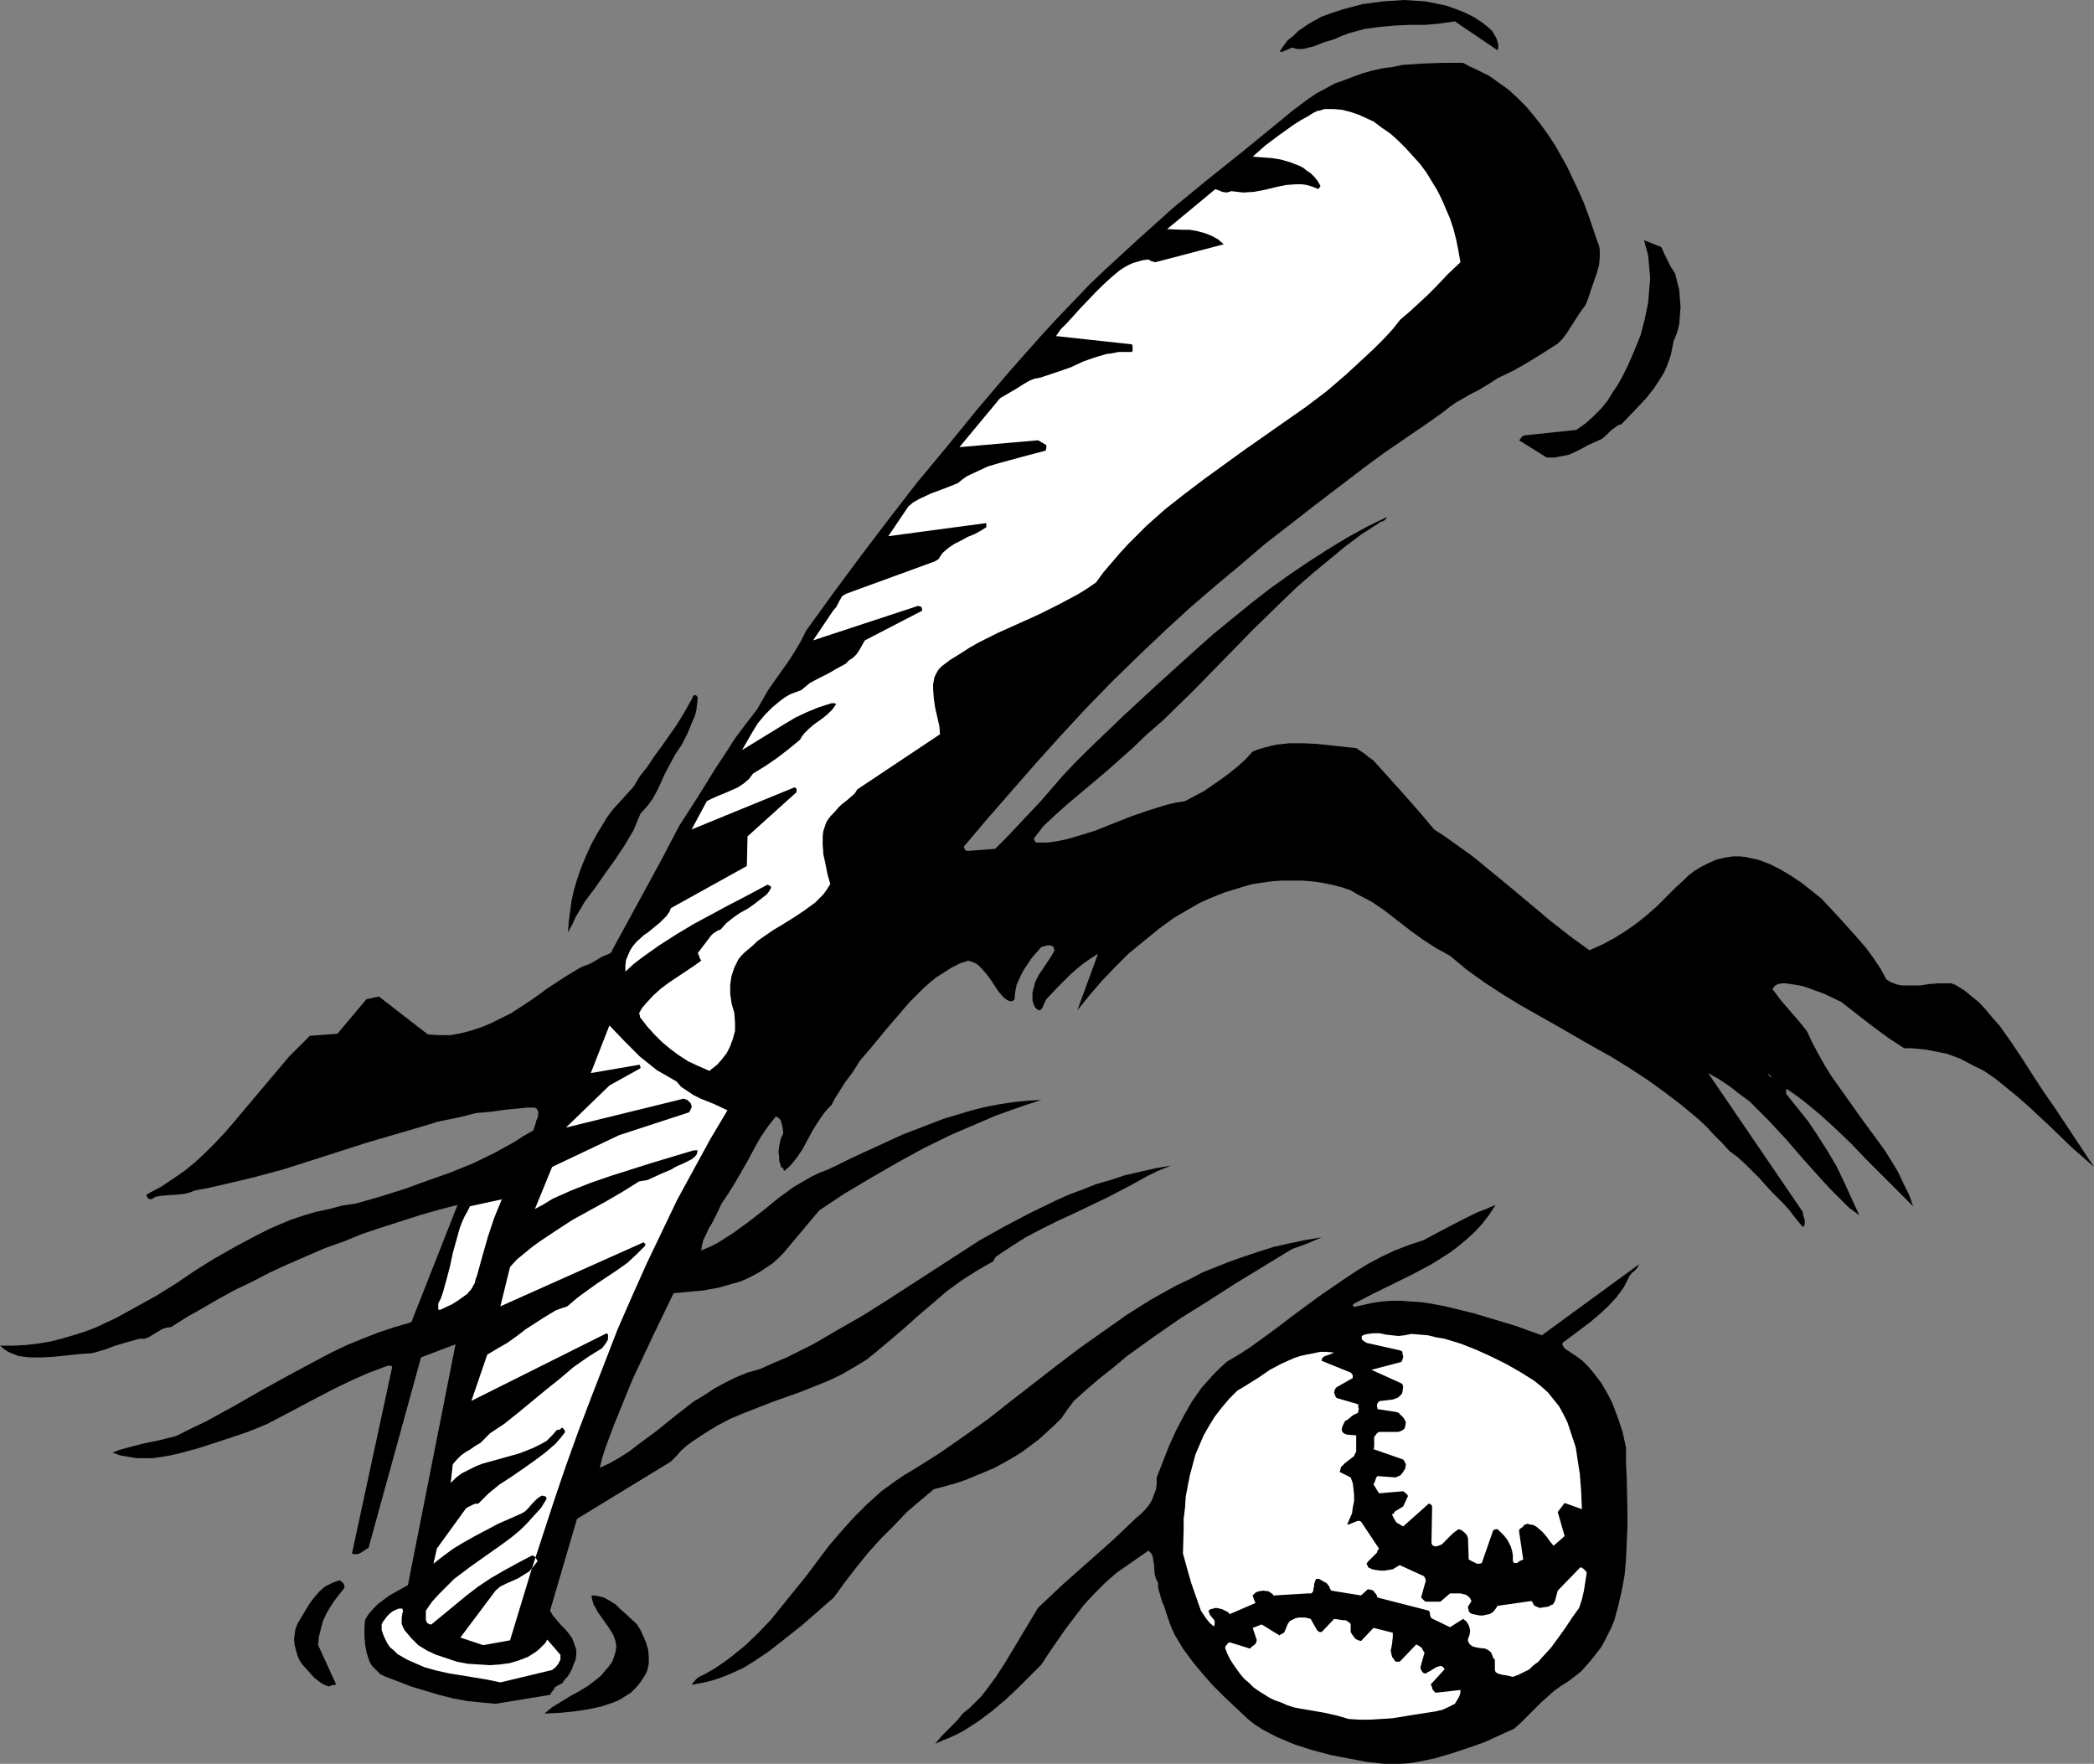 <?xml version="1.0" encoding="UTF-8" standalone="no"?>
<svg
   version="1.0"
   width="129.724mm"
   height="109.269mm"
   id="svg16"
   sodipodi:docname="Equipment 15.wmf"
   xmlns:inkscape="http://www.inkscape.org/namespaces/inkscape"
   xmlns:sodipodi="http://sodipodi.sourceforge.net/DTD/sodipodi-0.dtd"
   xmlns="http://www.w3.org/2000/svg"
   xmlns:svg="http://www.w3.org/2000/svg">
  <rect width="100%" height="100%" fill="#808080" stroke="none"/>
  <sodipodi:namedview
     id="namedview16"
     pagecolor="#ffffff"
     bordercolor="#000000"
     borderopacity="0.25"
     inkscape:showpageshadow="2"
     inkscape:pageopacity="0.0"
     inkscape:pagecheckerboard="0"
     inkscape:deskcolor="#d1d1d1"
     inkscape:document-units="mm" />
  <defs
     id="defs1">
    <pattern
       id="WMFhbasepattern"
       patternUnits="userSpaceOnUse"
       width="6"
       height="6"
       x="0"
       y="0" />
  </defs>
  <path
     style="fill:#000000;fill-opacity:1;fill-rule:evenodd;stroke:none"
     d="m 324.008,412.987 h 2.101 1.939 l 1.939,-0.162 2.101,-0.323 3.878,-0.808 3.878,-1.131 3.878,-1.293 3.717,-1.293 3.555,-1.616 3.555,-1.616 1.616,-1.454 1.616,-1.616 3.07,-3.07 1.454,-1.293 1.616,-1.454 1.616,-1.131 1.778,-1.131 1.454,-1.131 1.454,-1.131 1.293,-1.454 1.131,-1.293 1.131,-1.454 1.131,-1.454 0.808,-1.454 0.808,-1.616 0.808,-1.616 0.646,-1.616 0.97,-3.555 0.808,-3.555 0.646,-3.555 0.323,-3.716 0.162,-3.716 0.162,-3.878 v -3.716 l -0.162,-7.594 -0.162,-3.555 v -3.555 l -0.808,-3.716 -1.131,-3.393 -1.293,-3.393 -0.808,-1.616 -0.808,-1.454 -0.97,-1.616 -0.97,-1.293 -1.131,-1.454 -0.97,-1.131 -1.293,-1.293 -1.293,-0.969 -1.454,-0.969 -1.454,-0.969 -0.323,-0.485 -0.162,-0.323 v -0.485 l 1.939,-1.454 4.525,-3.393 2.101,-1.777 2.101,-1.939 1.939,-2.1 0.97,-1.293 0.808,-1.131 0.646,-1.293 0.646,-1.293 0.646,-0.808 0.485,-0.323 0.323,-0.323 0.485,-0.646 0.323,-0.646 -22.786,16.642 -6.302,-2.262 -6.464,-1.939 -3.232,-0.969 -6.626,-1.616 -3.394,-0.646 -2.262,-0.323 -2.424,-0.162 -2.262,-0.162 h -2.262 l -2.262,0.162 -2.101,0.323 -2.262,0.485 -2.101,0.485 v -0.162 h -0.162 l -0.162,-0.162 v -0.162 0 l 0.323,-0.323 4.363,-2.262 9.211,-4.524 4.525,-2.424 2.101,-1.293 2.262,-1.454 1.939,-1.454 1.939,-1.616 1.939,-1.777 1.778,-1.939 1.616,-2.1 1.454,-2.262 -2.262,0.969 -2.101,0.808 -4.202,2.1 -4.04,2.1 -4.202,2.262 -3.394,1.131 -3.394,1.293 -3.07,1.454 -3.07,1.616 -2.909,1.777 -2.909,1.939 -5.656,3.878 -5.494,4.039 -5.333,4.039 -5.333,3.878 -2.747,1.777 -2.747,1.616 -1.616,1.454 -1.616,1.616 -1.293,1.454 -1.454,1.616 -1.131,1.616 -1.131,1.616 -1.939,3.393 -1.778,3.393 -1.616,3.555 -2.909,7.432 v 1.454 l -0.162,1.293 -0.485,1.293 -0.485,1.293 -0.808,1.293 -0.808,0.969 -0.97,0.969 -0.97,0.808 -3.07,2.908 -2.909,2.747 -5.656,5.009 -5.656,5.009 -2.909,2.747 -2.909,2.747 -1.939,3.232 -1.939,3.232 -3.878,6.463 -2.101,3.232 -2.262,3.07 -1.131,1.454 -1.454,1.454 -1.293,1.293 -1.616,1.293 -1.454,1.777 -3.394,3.393 -1.616,1.939 1.778,-0.808 1.616,-0.646 1.778,-0.808 1.778,-0.969 3.232,-2.1 3.232,-2.424 3.07,-2.585 2.909,-2.747 2.747,-2.747 2.747,-2.747 1.778,-2.747 4.04,-5.817 2.101,-2.747 2.101,-2.747 2.424,-2.585 2.586,-2.585 2.586,-2.262 7.434,-5.17 0.646,0.646 0.323,0.646 0.162,0.969 0.162,0.969 0.162,2.262 0.323,1.131 0.485,0.969 v 1.131 l 0.323,1.131 0.646,2.262 0.485,0.969 0.323,1.131 0.323,0.969 0.323,0.969 0.646,1.777 0.808,1.777 1.939,3.232 2.262,3.07 2.262,2.747 2.424,2.747 2.747,2.747 5.494,5.17 1.616,1.293 1.778,1.131 1.778,0.969 1.939,0.969 1.939,0.808 1.939,0.808 4.04,1.293 4.202,1.131 4.202,0.808 4.202,0.808 z"
     id="path1" />
  <path
     style="fill:#ffffff;fill-opacity:1;fill-rule:evenodd;stroke:none"
     d="m 315.766,402.485 2.586,0.162 h 2.424 l 2.586,-0.162 2.586,-0.162 5.01,-0.808 5.171,-0.808 0.646,-0.162 0.808,-0.162 1.131,-0.485 0.97,-0.485 0.97,-0.485 0.485,-0.808 0.485,-0.808 0.323,-0.969 v -0.323 -0.323 l -5.818,0.646 -0.485,-0.485 -0.323,-0.485 v -0.323 l -0.323,-0.646 3.232,-3.555 -0.162,-0.323 -0.162,-0.162 -0.485,-0.323 -0.646,0.162 -0.485,0.162 -0.808,0.485 -0.485,0.323 -0.646,0.323 -0.485,0.323 h -0.323 l -0.323,-0.162 -0.162,-0.162 -0.323,-0.485 -0.162,-0.646 0.97,-3.393 -0.323,-0.485 -0.323,-0.646 -0.646,-0.485 -0.646,-0.323 -3.878,4.039 h -0.808 l -0.323,-0.162 -0.162,-0.323 -0.485,-0.646 -0.162,-0.646 -0.162,-0.808 0.162,-0.808 0.162,-0.808 0.162,-1.616 v -0.969 l -4.525,-1.131 -2.909,3.07 -0.646,-0.162 -0.646,-0.323 -0.646,-0.808 -0.485,-0.808 v -1.777 l -0.162,-0.323 -0.485,-0.323 -0.485,-0.323 h -0.485 l -1.131,-0.162 -1.131,-0.162 -2.909,3.07 h -0.323 -0.162 l -0.323,-0.162 -0.323,-0.323 -1.454,-2.585 -1.293,-0.323 h -1.454 l -0.808,0.162 -0.646,0.323 -0.646,0.323 -0.485,0.646 -0.808,1.939 -0.323,0.323 -0.485,0.162 -0.323,0.323 -4.202,-2.585 -2.101,0.808 0.97,2.908 -0.162,0.323 v 0.323 l -0.485,0.485 -0.485,0.323 -0.485,0.485 -4.686,-1.454 -0.485,0.162 -0.162,0.323 -0.323,0.323 -0.162,0.485 0.485,1.293 0.646,1.293 0.808,1.293 0.808,1.131 0.808,1.131 0.97,1.131 1.131,0.969 0.97,0.969 1.131,0.808 1.293,0.808 1.293,0.808 1.293,0.646 1.454,0.485 1.454,0.646 1.454,0.485 1.616,0.323 2.909,0.485 2.747,0.485 2.909,0.646 z"
     id="path2" />
  <path
     style="fill:#000000;fill-opacity:1;fill-rule:evenodd;stroke:none"
     d="m 128.149,401.192 3.232,-0.162 3.07,-0.323 3.232,-0.485 3.07,-0.646 2.909,-0.969 1.454,-0.646 1.293,-0.808 1.293,-0.808 1.131,-1.131 0.97,-1.131 0.97,-1.454 0.485,-0.808 0.323,-0.808 0.323,-1.454 v -1.777 l -0.162,-1.616 -0.485,-1.616 -0.646,-1.454 -0.646,-1.454 -0.808,-1.293 -2.586,-2.424 -1.293,-1.131 -1.131,-1.131 -1.293,-0.808 -1.454,-0.808 -1.293,-0.323 -0.808,-0.162 h -0.808 l 0.162,0.969 0.323,1.131 0.485,0.808 0.485,0.969 2.424,3.393 1.131,1.777 0.323,0.808 0.323,0.969 0.162,1.131 -0.162,1.131 -0.323,1.131 -0.485,1.293 -0.808,1.131 -0.97,1.131 -0.808,0.969 -0.97,0.808 -2.101,1.616 -2.101,1.293 -2.101,1.131 -2.101,1.293 -2.101,1.293 -1.778,1.454 z"
     id="path3" />
  <path
     style="fill:#000000;fill-opacity:1;fill-rule:evenodd;stroke:none"
     d="m 116.029,398.93 12.766,-2.1 0.485,-0.808 0.323,-0.323 0.323,-0.646 0.808,-0.485 0.323,-0.162 0.646,-0.323 0.485,-0.808 0.646,-0.646 0.646,-0.969 0.485,-0.969 0.323,-0.969 0.485,-1.131 0.162,-1.131 v -1.131 l -0.485,-1.454 -0.485,-1.293 -0.808,-1.131 -0.97,-1.131 -0.97,-0.969 -0.808,-0.969 -0.97,-1.131 -0.646,-1.131 6.302,-21.49 21.978,-13.411 1.293,-1.293 1.131,-1.293 1.293,-1.131 1.293,-0.969 2.909,-1.939 2.909,-1.777 3.07,-1.616 3.07,-1.293 6.626,-2.585 6.787,-2.424 3.232,-1.293 3.232,-1.293 3.07,-1.454 3.07,-1.777 2.909,-1.777 2.586,-2.1 3.07,-2.585 3.232,-2.747 3.232,-2.908 3.232,-2.747 3.394,-2.908 3.555,-2.585 3.555,-2.262 1.939,-1.131 1.778,-0.969 0.162,-0.323 0.162,-0.323 0.162,-0.162 0.162,-0.323 3.394,-2.262 3.555,-2.262 3.717,-1.939 3.878,-1.939 3.878,-1.777 7.757,-3.716 3.717,-1.939 2.747,-1.454 2.586,-1.454 2.586,-1.293 1.616,-0.646 1.616,-0.646 -3.717,0.646 -3.555,0.808 -3.555,0.808 -3.394,1.131 -3.394,0.969 -3.232,1.293 -3.07,1.131 -3.232,1.454 -5.979,2.908 -5.818,3.07 -5.818,3.232 -5.494,3.555 -10.989,7.109 -5.494,3.555 -5.656,3.555 -5.656,3.232 -5.818,3.393 -6.141,3.07 -3.07,1.293 -3.232,1.454 -2.909,0.808 -2.747,1.131 -2.586,1.293 -2.424,1.293 -2.424,1.616 -2.424,1.454 -4.363,3.393 -4.202,3.393 -4.363,3.232 -2.101,1.616 -2.262,1.454 -2.262,1.293 -2.424,1.131 0.646,-2.585 0.808,-2.424 1.939,-5.17 2.101,-5.17 2.101,-5.17 4.848,-10.341 2.424,-5.009 2.424,-5.009 3.394,-0.323 3.555,-0.323 3.555,-0.646 3.394,-0.969 1.778,-0.485 1.454,-0.646 1.616,-0.808 1.454,-0.808 1.454,-0.969 1.454,-0.969 1.293,-1.131 1.293,-1.293 8.403,-10.018 5.818,-3.878 5.979,-3.555 6.141,-3.555 6.464,-3.555 6.626,-3.232 6.787,-2.908 3.394,-1.454 3.555,-1.293 3.717,-1.293 3.555,-1.131 -3.232,0.162 -3.232,0.323 -3.232,0.485 -3.394,0.646 -3.232,0.808 -3.232,0.969 -3.232,0.969 -3.394,1.293 -6.302,2.424 -5.979,2.747 -5.979,2.747 -2.909,1.454 -2.747,1.293 -2.101,0.808 -1.939,0.969 -1.939,1.131 -1.939,1.131 -3.555,2.585 -3.555,2.908 -3.555,2.747 -3.555,2.585 -1.778,1.131 -1.778,1.131 -1.939,0.969 -1.939,0.808 0.162,-1.131 0.323,-1.293 0.646,-1.293 0.646,-1.454 0.808,-1.293 1.454,-2.908 0.646,-1.454 1.616,-2.424 1.616,-2.585 3.07,-5.332 1.454,-2.747 1.454,-2.585 1.778,-2.585 1.778,-2.262 0.485,0.162 0.323,0.323 0.323,0.323 0.162,0.485 0.323,1.293 0.162,1.293 -0.646,1.454 -0.323,1.616 -0.162,1.293 0.162,1.293 v 0.485 0.323 l 0.162,0.485 0.162,0.485 0.162,0.646 h 0.323 l 0.162,0.162 v 0.162 l 0.162,0.485 0.97,-0.808 0.646,-0.646 1.454,-1.777 1.293,-1.939 1.131,-2.1 1.131,-2.1 1.293,-2.1 1.454,-2.1 0.808,-0.969 0.97,-0.969 0.646,-1.293 0.808,-1.293 1.616,-2.585 1.939,-2.585 1.616,-2.585 2.909,-3.393 2.909,-3.555 2.909,-3.393 2.909,-3.393 3.07,-3.07 1.616,-1.454 1.616,-1.293 1.778,-1.131 1.778,-1.131 1.939,-0.969 1.939,-0.646 0.97,0.323 0.808,0.323 0.646,0.485 0.646,0.646 1.131,1.293 0.97,1.293 0.97,1.454 0.97,1.454 1.131,1.293 0.808,0.646 0.808,0.323 h 0.323 l 0.323,-0.162 0.162,-0.162 0.162,-0.162 0.162,-1.777 0.323,-1.616 0.808,-1.777 0.808,-1.616 0.97,-1.454 0.97,-1.454 1.131,-1.293 1.131,-1.293 0.808,-0.162 0.485,-0.162 h 0.485 l 0.162,-0.162 0.162,0.162 0.485,0.162 0.323,0.323 v 0.323 l 0.162,0.323 -0.808,1.454 -0.97,1.454 -1.939,2.908 -0.808,1.616 -0.485,1.777 -0.162,0.808 v 0.969 0.808 l 0.323,0.969 0.323,0.646 0.323,0.323 0.323,0.162 v 0.162 h 0.323 l 0.323,-0.162 0.323,-0.323 0.162,-0.323 0.323,-0.808 0.485,-0.969 2.747,-2.908 2.747,-2.747 1.616,-1.454 1.616,-1.293 1.616,-1.131 1.778,-1.131 -4.848,13.249 2.747,-3.393 2.909,-3.393 3.07,-3.232 3.232,-3.232 3.555,-2.908 3.555,-2.908 3.555,-2.585 3.878,-2.262 1.939,-1.131 2.101,-0.969 1.939,-0.808 2.101,-0.808 2.101,-0.646 2.101,-0.646 2.262,-0.646 2.262,-0.323 2.262,-0.323 2.262,-0.162 h 2.262 2.424 l 2.262,0.162 2.424,0.323 2.424,0.485 2.424,0.646 1.939,0.646 1.616,0.969 3.394,1.777 3.07,2.1 2.909,2.262 2.909,2.262 2.909,2.1 3.232,2.1 3.232,1.777 3.878,3.232 4.04,2.908 4.202,2.747 4.202,2.585 8.565,4.847 8.403,4.847 4.363,2.424 4.202,2.585 4.202,2.747 4.04,2.908 4.04,3.07 3.878,3.232 1.939,1.777 1.778,1.939 1.939,1.939 1.778,1.939 1.939,1.454 1.778,1.616 1.616,1.616 1.616,1.616 1.454,1.616 1.454,1.616 1.454,1.454 1.454,1.454 1.293,1.454 0.97,1.293 2.101,2.585 0.323,-0.323 0.162,-0.323 v -0.485 -0.485 l -0.323,-0.969 -0.162,-0.969 -22.139,-32.477 2.586,1.454 2.424,1.616 2.262,1.777 2.424,1.777 2.101,2.1 2.262,2.262 4.202,4.524 4.202,4.847 4.202,4.686 2.101,2.262 2.101,2.1 2.101,2.1 2.424,1.777 -1.778,-3.878 -1.778,-3.878 -1.778,-3.716 -2.101,-3.555 -2.262,-3.555 -2.262,-3.393 -2.586,-3.232 -2.586,-3.232 v -0.808 -0.162 l 0.162,-0.162 2.101,1.454 1.939,1.454 3.717,3.07 3.555,3.232 3.717,3.555 3.394,3.555 3.717,3.716 3.717,3.716 3.717,3.716 -0.97,-2.747 -1.293,-2.585 -1.293,-2.747 -1.454,-2.424 -1.616,-2.585 -1.778,-2.424 -3.555,-4.847 -3.555,-5.009 -3.555,-5.009 -1.616,-2.585 -1.454,-2.585 -1.454,-2.747 -1.293,-2.747 -2.101,-2.585 -2.101,-2.424 -1.939,-2.262 -0.97,-1.293 -0.97,-1.293 0.323,-0.323 0.162,-0.323 0.808,-0.485 0.97,-0.162 h 0.97 l 2.101,0.323 0.97,0.162 0.808,0.162 1.454,0.485 1.293,0.485 2.262,0.808 4.04,1.939 3.717,2.908 3.555,2.747 3.717,2.747 3.717,2.424 h 1.778 l 1.778,0.162 1.616,0.162 3.232,0.646 1.616,0.323 3.07,1.131 2.747,1.454 2.909,1.454 2.586,1.777 2.586,2.1 2.586,2.1 2.586,2.262 5.01,4.686 5.01,4.847 2.586,2.262 2.747,2.424 -9.211,-13.895 -2.586,-3.716 -2.424,-3.716 -2.586,-4.039 -2.586,-3.878 -2.747,-3.878 -1.616,-1.777 -1.454,-1.777 -1.616,-1.777 -1.778,-1.454 -1.778,-1.454 -2.101,-1.293 -0.97,-0.323 h -0.97 -2.101 l -2.101,0.162 -2.101,0.323 h -2.101 -2.101 l -0.97,-0.162 -0.97,-0.323 -0.808,-0.323 -0.97,-0.646 -1.293,-2.424 -1.616,-2.424 -1.778,-2.424 -1.939,-2.262 -4.202,-4.686 -4.363,-4.686 -4.686,-3.716 -2.424,-1.616 -2.424,-1.454 -2.586,-1.293 -1.293,-0.485 -1.293,-0.485 -1.454,-0.323 -1.454,-0.323 -1.454,-0.162 h -1.616 l -2.101,0.323 -1.939,0.485 -1.778,0.808 -1.616,0.808 -1.616,0.969 -1.454,1.131 -1.293,1.293 -1.454,1.293 -2.424,2.424 -2.262,2.262 -2.424,2.1 -2.424,1.939 -2.586,1.777 -2.586,1.616 -2.747,1.454 -2.909,1.293 -4.686,-3.393 -4.525,-3.555 -9.05,-7.594 -4.525,-3.716 -4.525,-3.716 -4.525,-3.232 -2.262,-1.616 -2.262,-1.454 -3.394,-4.039 -3.555,-4.039 -7.272,-8.079 -1.131,-0.808 -0.97,-0.808 -0.97,-0.646 -0.97,-0.646 -1.616,-0.162 -1.454,-0.162 -3.07,-0.323 -3.07,-0.323 -3.232,-0.162 h -3.07 l -3.07,0.323 -1.454,0.323 -1.293,0.323 -1.616,0.485 -1.293,0.485 -1.616,1.777 -1.778,1.616 -1.778,1.454 -1.939,1.454 -2.101,1.454 -2.101,1.454 -4.525,2.424 -2.101,0.323 -2.101,0.485 -2.101,0.646 -2.101,0.646 -4.202,1.454 -8.565,3.393 -4.202,1.293 -2.262,0.646 -2.262,0.485 -2.262,0.323 h -2.262 -0.323 l -0.323,-0.162 -0.162,-0.323 -0.162,-0.485 1.131,-1.454 1.131,-1.454 2.747,-2.585 2.909,-2.585 3.07,-2.585 3.07,-2.585 3.07,-2.585 2.909,-2.585 2.909,-2.585 3.555,-3.393 3.717,-3.232 7.11,-6.948 6.949,-7.109 6.949,-7.109 6.949,-6.786 3.555,-3.393 3.717,-3.232 3.717,-3.07 3.717,-3.07 3.878,-2.908 4.04,-2.585 0.323,-0.323 h 0.323 l 0.646,-0.323 0.323,-0.323 0.323,-0.485 -4.686,2.262 -4.686,2.585 -4.525,2.747 -4.525,2.908 -4.525,3.07 -4.525,3.232 -4.363,3.393 -4.363,3.555 -4.363,3.555 -4.363,3.878 -8.403,7.594 -8.565,7.917 -8.242,7.917 -2.909,2.908 -2.909,3.07 -5.171,5.978 -5.333,5.655 -2.586,2.747 -2.747,2.747 -6.302,0.485 h -0.323 l -0.323,-0.162 -0.323,-0.485 v -0.485 l 0.162,-0.162 0.162,-0.162 5.333,-6.301 5.494,-6.301 5.656,-6.463 5.818,-6.463 5.979,-6.463 6.141,-6.301 6.302,-6.14 6.302,-5.978 5.656,-5.17 5.818,-5.009 5.818,-4.847 5.656,-4.847 5.818,-4.524 5.818,-4.524 11.635,-8.887 4.848,-3.555 4.686,-3.232 4.525,-3.07 4.363,-3.07 1.616,-1.293 1.616,-1.131 3.394,-1.939 1.616,-0.808 1.616,-0.969 1.616,-0.969 1.454,-0.969 3.717,-1.777 3.394,-1.939 3.394,-2.1 3.555,-2.262 1.131,-1.131 0.97,-1.293 1.454,-2.262 1.454,-2.262 0.808,-1.131 0.808,-1.131 0.646,-1.777 0.646,-1.939 1.293,-3.716 0.485,-1.777 0.162,-1.777 v -1.777 l -0.162,-0.969 -0.323,-0.808 -2.101,-6.14 -1.131,-3.07 -1.293,-2.908 -1.293,-2.747 -1.293,-2.747 -1.454,-2.585 -1.454,-2.585 -1.616,-2.424 -1.616,-2.262 -1.778,-2.262 -1.778,-2.1 -1.939,-1.939 -2.101,-1.939 -2.262,-1.616 -2.262,-1.616 -1.616,-0.808 -1.616,-0.808 -1.454,-0.646 -1.454,-0.808 h -4.686 l -4.686,0.162 -4.848,0.323 -2.262,0.485 -2.424,0.323 -2.262,0.485 -2.262,0.646 -2.262,0.808 -2.101,0.808 -2.262,0.808 -2.101,1.131 -2.101,1.131 -1.939,1.293 -3.878,2.908 -3.717,3.07 -7.918,6.463 -8.08,6.463 -8.08,6.625 -7.918,7.109 -7.918,7.271 -3.878,3.716 -3.717,3.878 -3.717,3.878 -3.717,4.039 -7.595,8.563 -7.272,8.564 -7.11,8.725 -7.11,8.563 -6.626,8.563 -6.626,8.725 -6.464,8.725 -6.302,8.725 -1.293,2.585 -1.454,2.424 -1.454,2.262 -1.616,2.262 -3.07,4.363 -1.293,2.262 -1.293,2.262 -2.747,3.555 -2.424,3.232 -2.262,3.555 -2.262,3.393 -4.202,6.786 -4.363,6.786 -3.878,7.432 -4.04,7.432 -3.878,7.109 -1.939,3.555 -1.939,3.555 -0.162,0.485 -0.323,0.162 -0.162,0.162 v 0 l -1.616,0.646 -1.616,0.969 -1.454,0.808 -1.778,0.646 -1.939,1.131 -2.101,1.293 -4.202,2.747 -1.939,1.454 -2.101,1.454 -4.202,2.747 -2.262,1.131 -2.262,1.131 -2.262,0.969 -2.424,0.808 -2.424,0.646 -2.586,0.485 h -2.586 l -2.747,-0.162 -11.474,-8.887 -2.909,0.646 -6.787,8.079 -6.464,0.485 -2.424,2.424 -2.424,2.424 -4.363,5.17 -8.565,10.179 -2.101,2.424 -2.262,2.424 -2.262,2.262 -2.424,2.262 -2.586,2.1 -2.586,1.777 -2.909,1.939 -3.07,1.616 -0.162,0.162 -0.162,0.162 0.162,0.323 0.323,0.485 0.646,0.162 1.131,-0.646 1.131,-0.162 1.454,-0.162 2.586,-0.162 1.454,-0.162 1.293,-0.323 1.293,-0.485 3.394,-0.646 3.555,-0.808 6.787,-1.616 6.626,-1.777 6.626,-2.1 13.09,-4.201 6.626,-1.939 6.626,-1.939 1.616,-0.485 1.454,-0.485 3.07,-0.646 1.616,-0.323 1.454,-0.323 3.07,-0.808 1.778,-0.162 1.778,-0.162 3.555,-0.485 3.394,-0.323 1.616,-0.162 h 1.616 l 0.485,0.162 0.162,0.162 0.323,0.646 v 0.646 l -0.162,0.808 -0.323,0.646 -0.162,0.808 -0.323,0.808 -0.162,0.646 -2.262,1.293 -2.262,1.454 -4.686,2.585 -5.01,2.424 -5.171,2.1 -5.494,1.939 -5.333,1.939 -5.656,1.777 -5.656,1.616 -3.232,0.485 -3.07,0.808 -3.07,0.646 -2.747,0.808 -2.909,0.969 -2.747,1.131 -2.586,1.131 -2.586,1.293 -5.171,2.747 -4.848,2.747 -4.686,2.908 -4.525,3.07 -4.686,2.908 -4.686,2.585 -4.686,2.585 -4.848,2.262 -2.586,0.969 -2.586,0.808 -2.747,0.808 -2.586,0.646 -2.909,0.485 -2.747,0.323 -3.07,0.162 H 0 l 0.97,0.808 0.97,0.646 1.131,0.485 1.293,0.485 1.293,0.162 1.293,0.162 h 1.454 1.454 l 2.909,-0.162 3.07,-0.323 2.909,-0.323 2.747,-0.162 2.909,-0.808 1.293,-0.485 1.293,-0.485 2.747,-0.808 2.909,-0.808 h 1.131 l 0.97,-0.323 0.808,-0.485 0.808,-0.485 1.616,-0.969 0.97,-0.323 1.131,-0.162 3.555,-2.262 3.717,-2.1 3.878,-2.262 3.878,-2.1 4.04,-1.939 4.04,-2.1 4.202,-1.939 8.565,-3.716 4.525,-1.616 4.363,-1.777 4.363,-1.454 4.525,-1.454 4.525,-1.454 4.525,-1.293 4.363,-1.131 -10.827,27.468 -3.878,1.131 -3.878,1.293 -3.717,1.454 -3.555,1.454 -3.394,1.616 -3.394,1.777 -6.626,3.555 -6.464,3.555 -6.464,3.716 -6.787,3.716 -3.394,1.616 -3.555,1.777 -1.939,0.485 -1.939,0.485 -3.878,0.808 -3.717,0.969 -1.778,0.485 -1.616,0.646 1.778,0.646 1.939,0.323 1.939,0.323 h 1.939 1.939 l 2.101,-0.323 1.939,-0.323 2.101,-0.485 4.202,-1.131 4.04,-1.293 3.878,-1.293 3.878,-1.293 4.363,-1.777 4.04,-2.1 7.918,-4.201 4.04,-2.1 4.04,-1.939 4.04,-1.777 4.363,-1.616 h 0.646 l 0.323,0.162 v 0.323 l -9.373,43.464 0.323,0.162 h 0.646 0.485 l 0.646,-0.323 0.97,-0.646 0.485,-0.323 0.323,-0.162 12.282,-44.595 8.08,-3.07 -11.15,56.39 -1.454,0.808 -1.454,0.808 -1.454,0.808 -1.293,0.969 -1.293,0.969 -1.131,1.131 -1.131,1.293 -0.808,1.293 -0.162,1.939 v 1.939 l 0.162,1.939 0.323,1.777 0.485,1.616 0.323,0.808 0.485,0.808 0.646,0.646 0.646,0.646 0.646,0.646 0.97,0.485 6.302,2.424 3.232,0.969 3.232,0.969 3.232,0.808 3.394,0.646 3.232,0.323 z"
     id="path4" />
  <path
     style="fill:#000000;fill-opacity:1;fill-rule:evenodd;stroke:none"
     d="m 77.73,394.567 h 0.323 l 0.646,-0.162 -4.202,-9.21 0.162,-1.939 0.485,-1.939 0.485,-1.777 0.808,-1.777 0.97,-1.616 0.97,-1.454 1.131,-1.454 1.131,-1.454 v -0.485 l -0.162,-0.485 -0.485,-0.485 -0.485,-0.323 -0.97,0.323 -0.808,0.323 -1.616,0.808 -1.293,1.131 -1.131,1.293 -1.131,1.454 -0.97,1.616 -1.939,3.232 -0.485,1.293 -0.162,1.131 -0.162,1.293 0.162,1.293 0.323,1.293 0.323,1.131 0.485,1.131 0.646,0.969 1.454,1.616 1.293,1.454 1.454,1.131 0.808,0.485 1.131,0.485 z"
     id="path5" />
  <path
     style="fill:#000000;fill-opacity:1;fill-rule:evenodd;stroke:none"
     d="m 162.408,394.406 2.586,-0.485 2.424,-0.646 2.262,-0.808 2.262,-0.969 2.101,-0.969 2.101,-1.293 1.939,-1.293 1.939,-1.293 3.717,-2.908 3.878,-3.07 3.717,-3.232 3.878,-3.393 2.586,-3.555 2.747,-3.555 2.747,-3.393 3.07,-3.393 3.07,-3.07 2.909,-3.07 3.232,-2.747 3.07,-2.585 4.848,-1.293 2.424,-0.808 4.686,-1.939 2.262,-0.969 2.101,-1.131 2.262,-1.293 2.101,-1.293 1.939,-1.454 1.939,-1.454 1.778,-1.616 1.778,-1.616 1.778,-1.777 1.454,-2.1 1.454,-1.939 3.07,-2.747 3.232,-2.747 3.07,-2.424 3.07,-2.585 6.302,-4.524 6.302,-4.363 6.464,-4.039 6.302,-4.039 6.626,-4.039 6.626,-4.039 1.778,-0.646 1.778,-0.646 3.394,-1.454 -3.878,0.646 -3.878,0.808 -3.555,0.808 -3.555,1.131 -3.394,1.131 -3.232,1.131 -3.232,1.293 -3.232,1.293 -3.07,1.616 -3.07,1.454 -2.909,1.616 -2.909,1.616 -5.656,3.555 -5.494,3.878 -5.494,3.878 -5.333,4.039 -10.827,8.402 -5.333,4.201 -5.656,4.039 -5.818,4.039 -6.141,3.878 -1.939,1.131 -1.939,1.293 -1.778,1.293 -1.778,1.293 -3.394,3.07 -3.07,3.07 -2.909,3.232 -2.909,3.393 -5.333,7.109 -5.494,6.786 -2.747,3.393 -3.07,3.232 -3.07,2.908 -3.394,2.747 -1.778,1.293 -1.939,1.293 -1.939,1.131 -1.939,0.969 -0.485,0.485 -0.646,0.808 -0.323,0.323 z"
     id="path6" />
  <path
     style="fill:#ffffff;fill-opacity:1;fill-rule:evenodd;stroke:none"
     d="m 117.16,393.921 12.12,-2.908 0.808,-0.646 0.646,-0.808 0.485,-0.969 v -1.131 l -3.07,-3.555 -0.485,0.808 -0.808,0.808 -0.646,0.646 -0.808,0.646 -1.778,1.131 -2.101,0.808 -2.101,0.646 -2.424,0.323 -2.262,0.162 -2.586,-0.162 -2.586,-0.162 -2.586,-0.485 -2.424,-0.808 -2.424,-0.808 -2.101,-0.969 -2.101,-1.293 -0.808,-0.808 -0.808,-0.808 -0.808,-0.969 -0.808,-0.969 -0.323,-0.646 -0.323,-0.808 v -0.485 -0.808 l 0.162,-1.131 0.162,-0.485 -0.162,-0.646 h -0.808 l -0.808,0.323 -0.646,0.323 -0.646,0.485 -0.646,0.646 -0.97,1.293 -0.323,0.646 v 1.293 l 0.323,0.969 0.485,1.131 0.485,0.969 0.646,0.969 0.97,0.808 0.808,0.808 1.131,0.646 1.131,0.646 1.454,0.646 2.586,1.131 2.909,0.808 2.909,0.646 5.979,0.969 2.909,0.485 z"
     id="path7" />
  <path
     style="fill:#ffffff;fill-opacity:1;fill-rule:evenodd;stroke:none"
     d="m 354.227,392.628 1.293,-0.485 1.293,-0.646 1.293,-0.646 0.97,-0.969 1.131,-0.808 0.97,-1.131 1.939,-2.1 1.778,-2.424 1.616,-2.262 1.616,-2.424 1.616,-2.262 0.646,-1.939 0.485,-2.1 0.323,-2.1 0.323,-2.1 -0.162,-0.323 -0.323,-0.323 -0.323,-0.323 -0.646,-0.323 -5.333,5.494 -0.646,2.424 -0.162,0.323 -0.323,0.485 -0.485,0.162 -0.485,0.323 -0.97,0.162 -1.131,0.162 -0.485,-0.162 -0.323,-0.162 -0.323,-0.162 h -0.162 l -0.162,-0.323 -0.162,-0.323 -0.323,-0.485 -7.918,1.131 -0.162,0.162 -0.162,0.323 -0.485,0.646 -0.485,0.485 -0.646,0.323 -0.808,0.162 -0.646,0.162 h -0.808 l -0.808,-0.162 -0.808,-0.162 -0.485,-0.162 -0.485,-0.485 v -0.323 l -0.162,-0.485 v -0.323 l 0.323,-0.485 0.323,-0.485 0.162,-0.323 -0.323,-0.646 -0.485,-0.485 -0.485,-0.323 -0.646,-0.162 -0.646,-0.162 h -0.808 -1.616 l -2.262,1.939 h -3.394 l -0.323,-0.162 -0.162,-0.162 -0.162,-0.162 -0.485,-0.485 1.131,-4.039 -0.162,-0.323 v -0.162 l -0.323,-0.485 -5.656,-2.585 -0.808,0.485 -0.808,0.485 -0.97,0.162 -0.97,0.162 h -0.97 l -1.131,-0.162 -0.808,-0.162 -0.97,-0.485 v 0 -0.162 l -0.162,-0.323 -0.162,-0.323 0.323,-0.485 0.323,-0.323 0.97,-0.969 0.808,-0.808 0.162,-0.485 0.323,-0.485 -4.202,-6.301 -0.323,-0.162 h -0.485 l -0.808,0.323 -0.808,0.323 -0.323,0.162 h -0.485 l 0.485,-1.131 0.646,-1.454 0.162,-1.293 0.323,-1.616 v -1.454 l -0.162,-1.454 -0.162,-1.293 -0.485,-1.293 -2.586,-1.293 0.162,-0.485 0.162,-0.646 0.485,-0.485 0.485,-0.485 2.101,-1.616 0.162,-0.485 0.323,-0.485 v -1.131 -2.747 l -2.101,-0.162 -0.485,-0.162 -0.323,-0.162 -0.323,-0.323 -0.162,-0.485 0.162,-0.808 0.323,-0.646 0.323,-0.646 0.646,-0.323 1.131,-0.969 1.293,-0.646 v -0.485 l 0.162,-0.323 -0.162,-0.485 v -0.646 l -5.01,-1.454 -0.323,-0.323 v -0.162 l -0.162,-0.323 -0.162,-0.485 0.162,-0.646 0.162,-0.323 0.323,-0.323 3.717,-2.1 v -0.646 l -0.162,-0.323 -0.323,-0.323 -6.787,-2.747 v -0.323 l 0.162,-0.323 0.323,-0.323 0.323,-0.162 0.97,-0.323 1.131,-0.485 -1.778,-0.162 h -1.454 l -1.616,0.323 -1.616,0.323 -1.454,0.323 -1.454,0.485 -2.909,1.293 -2.747,1.454 -2.586,1.777 -2.586,1.616 -1.293,0.808 -1.131,0.646 -1.939,1.939 -1.778,2.1 -1.616,2.1 -1.293,2.1 -1.293,2.262 -0.97,2.262 -0.97,2.262 -0.646,2.424 -0.646,2.424 -0.485,2.424 -0.485,2.585 -0.162,2.585 -0.323,2.585 v 2.585 l -0.162,5.494 0.485,1.777 0.485,1.777 0.97,3.393 1.131,3.232 1.131,3.232 0.646,0.969 0.646,0.969 0.808,0.969 0.97,0.808 0.162,-0.646 v -0.485 l -0.162,-0.485 -0.323,-0.323 -0.646,-0.808 -0.162,-0.485 -0.162,-0.485 0.485,-0.323 0.646,-0.162 0.646,-0.162 0.808,0.162 0.646,0.162 0.646,0.323 0.646,0.323 0.485,0.485 5.979,-2.585 -0.162,-0.485 -0.162,-0.323 -0.162,-0.485 -0.162,-0.485 0.323,-0.323 0.323,-0.323 0.323,-0.162 0.485,-0.162 0.97,-0.162 1.293,0.162 0.485,0.323 0.485,0.323 0.162,0.323 h 0.162 l 8.08,-0.485 h 0.646 l 0.323,-0.323 0.162,-0.323 v -0.485 l 0.162,-0.485 v -0.485 l 0.162,-0.485 0.162,-0.485 0.162,-0.323 h 0.323 0.323 l 0.323,0.162 0.808,0.485 0.646,0.323 0.646,0.808 0.162,0.485 0.323,0.485 6.949,1.131 1.616,-1.454 0.808,0.162 0.485,0.162 0.162,0.323 0.323,0.323 0.323,0.485 v 0.162 l 0.162,0.323 11.958,3.07 0.162,0.162 0.162,0.485 v 0.485 l 0.323,0.646 4.363,2.1 3.07,-1.939 0.808,0.646 0.485,0.808 0.162,0.485 0.162,0.646 v 0.485 l -0.162,0.808 -0.323,0.808 v 0.162 0.162 0.162 l 0.162,0.323 0.162,0.323 0.323,0.323 0.485,0.323 0.646,0.162 0.808,0.162 1.454,0.162 0.646,0.323 0.646,0.485 0.323,0.646 0.162,0.485 0.162,0.323 0.323,0.323 v 0 2.424 l 0.162,0.485 0.485,0.323 0.485,0.162 0.646,0.162 1.131,0.162 0.646,0.162 z"
     id="path8" />
  <path
     style="fill:#ffffff;fill-opacity:1;fill-rule:evenodd;stroke:none"
     d="m 113.12,385.196 6.302,-1.131 5.01,-16.481 5.333,-16.319 2.747,-8.079 2.909,-8.079 3.07,-8.079 3.07,-7.917 3.07,-7.917 3.394,-7.756 3.394,-7.594 3.555,-7.432 3.555,-7.432 3.878,-7.109 3.878,-7.109 4.04,-6.786 -3.07,-1.454 -3.232,-1.293 -1.616,-0.808 -1.454,-0.969 -1.454,-0.969 -1.131,-1.293 -2.262,-1.293 -2.262,-1.293 -4.04,-3.232 -1.778,-1.777 -1.778,-1.777 -3.555,-3.716 -4.363,11.149 11.312,-1.939 h 0.162 v 0.162 l 0.162,0.323 v 0.323 l -7.272,4.039 -10.181,9.856 27.634,-6.786 0.323,0.162 0.485,0.162 0.323,0.323 0.162,0.162 0.323,0.323 v 0.162 l 0.162,0.323 v 0.485 l -0.323,0.646 -0.162,0.323 -0.162,0.162 -16.322,5.332 -15.675,7.432 -4.04,9.856 2.101,-1.131 2.101,-1.293 4.363,-1.939 4.525,-1.777 4.686,-1.616 9.696,-3.07 9.696,-2.908 h 0.97 l -0.162,0.485 v 0.323 l -0.485,0.646 -0.808,0.646 -0.97,0.485 -0.97,0.485 -1.131,0.485 -0.97,0.485 -0.808,0.485 -1.939,0.808 -1.778,0.808 -1.778,0.808 -0.97,0.162 -0.97,0.162 -3.878,2.424 -3.878,2.262 -7.918,4.363 -3.717,2.424 -3.878,2.585 -1.778,1.293 -1.778,1.454 -1.778,1.454 -1.616,1.777 -2.262,9.21 33.613,-15.027 v 0.162 l 0.162,0.162 h 0.162 v 0.162 0.162 l -0.162,0.323 -1.939,1.939 -2.101,1.939 -2.262,1.616 -2.424,1.616 -2.424,1.616 -2.262,1.616 -2.424,1.777 -2.262,1.939 -1.454,0.485 -1.293,0.485 -2.424,1.454 -2.262,1.454 -2.262,1.454 -2.101,1.616 -2.262,1.616 -2.262,1.293 -2.424,1.454 -3.717,10.826 31.674,-15.834 0.323,0.323 v 0.485 0.485 l -0.162,0.485 -0.646,0.969 -0.646,0.808 -1.616,0.969 -1.778,1.131 -3.232,2.262 -3.232,2.747 -3.232,2.585 -6.464,5.332 -3.232,2.585 -3.394,2.262 -1.131,1.131 -1.131,1.131 -1.131,0.646 -1.131,0.808 -1.131,0.646 -1.131,0.808 -0.97,0.969 -0.97,1.131 -0.485,4.363 1.293,-1.293 1.293,-0.969 1.616,-0.808 1.616,-0.808 1.616,-0.646 1.778,-0.485 6.949,-1.939 1.616,-0.646 1.616,-0.646 1.616,-0.808 1.454,-0.808 1.293,-1.293 1.131,-1.293 h 0.485 l 0.485,-0.323 0.162,-0.162 h 0.162 l 0.162,0.162 0.162,0.162 0.162,0.323 0.162,0.323 -1.131,1.454 -1.131,1.293 -1.293,1.131 -1.131,0.969 -2.586,1.939 -2.747,1.939 -2.586,1.777 -2.747,1.777 -2.586,2.1 -1.131,1.131 -1.293,1.293 h -0.646 l -0.485,0.162 -0.646,0.323 -0.646,0.323 -0.485,0.323 -6.787,9.371 -0.808,3.555 2.262,-1.777 2.424,-1.777 2.424,-1.454 2.586,-1.454 2.747,-1.454 2.747,-1.454 5.494,-2.424 0.808,-0.485 0.646,-0.646 0.97,-1.131 1.131,-1.131 0.646,-0.485 0.646,-0.323 0.162,0.162 h 0.323 l 0.323,0.162 0.162,0.485 -1.293,2.1 -1.616,1.777 -1.616,1.777 -1.616,1.616 -1.939,1.616 -1.939,1.454 -7.757,5.494 -1.939,1.454 -1.939,1.454 -1.778,1.777 -1.778,1.777 -1.616,1.777 -1.454,2.1 v 2.1 l 0.162,0.485 0.162,0.323 0.323,0.162 0.323,0.162 h 0.323 l 2.747,-2.262 2.747,-2.262 2.747,-2.262 2.747,-2.1 2.909,-1.939 3.07,-1.777 3.232,-1.777 3.394,-1.777 0.485,0.162 0.323,0.323 0.162,0.323 0.323,0.485 -0.485,0.646 -0.485,0.646 -0.97,1.131 -1.293,0.808 -1.293,0.808 -2.909,1.293 -1.293,0.646 -1.131,0.969 -8.242,10.987 z"
     id="path9" />
  <path
     style="fill:#ffffff;fill-opacity:1;fill-rule:evenodd;stroke:none"
     d="m 345.824,366.13 h 0.646 l 0.485,-0.162 2.586,-7.432 v -0.162 l 0.323,-0.162 0.323,-0.162 h 0.485 l 1.454,1.454 0.646,0.808 0.485,0.808 0.485,0.969 0.323,1.131 0.162,0.969 v 1.293 l 0.162,0.323 0.162,0.162 h 0.323 0.323 l 0.646,-0.485 0.808,-0.323 -0.97,-6.625 v -0.323 l 0.323,-0.323 0.646,-0.485 0.162,-0.323 0.485,-0.162 0.323,-0.162 0.485,0.162 0.97,0.162 0.808,0.485 1.293,1.131 0.97,1.131 0.808,1.131 0.808,0.969 2.586,-2.262 -1.616,-5.655 1.616,-2.1 4.04,1.454 -0.162,-4.039 -0.323,-4.201 -0.646,-4.201 -0.323,-2.1 -0.646,-1.939 -0.646,-1.939 -0.646,-1.939 -0.97,-1.939 -0.97,-1.777 -1.293,-1.616 -1.293,-1.616 -1.616,-1.454 -1.616,-1.293 -3.07,-1.939 -3.394,-1.939 -3.555,-1.777 -3.555,-1.616 -3.717,-1.454 -3.717,-1.131 -1.939,-0.323 -1.939,-0.485 -1.939,-0.162 -1.939,-0.162 -1.616,0.323 -1.454,0.162 -2.909,-0.323 -1.454,-0.323 h -1.454 l -1.293,0.162 -0.808,0.162 -0.646,0.323 v 0.646 l 0.162,0.323 0.485,0.323 0.485,0.323 7.918,1.777 0.323,0.162 0.162,0.162 v 0.485 l 0.162,0.485 v 0.323 l -0.162,0.485 -0.162,0.485 -0.323,0.162 -6.787,1.777 6.787,3.07 0.323,0.162 0.162,0.162 0.162,0.646 -0.162,1.131 -0.162,0.485 -0.323,0.323 -0.323,0.323 -0.485,0.323 -0.97,0.323 -1.293,0.162 -1.293,0.162 h -0.323 l -0.323,0.162 -0.323,0.323 -0.162,0.646 0.162,0.808 4.202,0.646 0.646,0.162 0.646,0.646 0.646,0.646 0.485,0.969 -0.162,0.969 -0.162,0.485 -0.323,0.323 -0.646,0.323 -0.485,0.162 h -1.454 -1.616 -0.808 -0.646 l -0.485,0.323 -0.323,0.485 -0.323,0.323 v 0.646 1.131 0.646 l -0.162,0.485 6.949,2.424 0.162,0.162 0.162,0.323 0.162,0.323 0.162,0.323 -0.162,0.969 -0.485,0.808 -0.646,0.808 -1.131,0.485 -4.202,-0.323 -0.323,0.323 -0.162,0.485 -0.162,0.485 -0.323,0.646 1.293,2.1 5.656,-0.485 0.646,0.485 0.323,0.323 0.162,0.323 -1.131,2.424 -2.101,1.293 v 0.323 0 l -0.323,0.162 h -0.162 v 0.162 l 0.162,0.323 0.323,0.646 0.485,0.808 0.808,0.485 0.808,0.485 5.979,-5.332 h 0.162 l 0.323,0.162 0.162,0.162 0.162,0.323 -0.162,8.563 0.162,0.323 v 0.162 l 0.323,0.162 0.485,0.162 0.646,-0.162 0.808,-0.323 0.646,-0.646 0.646,-0.646 1.293,-1.293 0.646,-0.485 0.646,-0.485 0.646,0.162 0.646,0.485 0.646,0.646 0.323,0.808 0.162,5.009 z"
     id="path10" />
  <path
     style="fill:#ffffff;fill-opacity:1;fill-rule:evenodd;stroke:none"
     d="m 103.101,306.67 2.747,-1.293 1.293,-0.808 1.131,-0.808 1.131,-0.808 0.97,-1.131 0.808,-1.454 0.162,-0.808 0.323,-0.808 1.293,-4.686 1.293,-4.524 1.454,-4.363 1.778,-4.363 -7.434,1.616 -0.646,1.293 -0.646,1.131 -0.646,1.454 -0.485,1.293 -0.808,2.908 -0.808,2.908 -0.646,3.07 -0.808,3.07 -0.808,2.908 -0.485,1.454 -0.646,1.293 v 1.454 z"
     id="path11" />
  <path
     style="fill:#ffffff;fill-opacity:1;fill-rule:evenodd;stroke:none"
     d="m 414.988,252.381 -0.646,-0.485 -0.485,-0.646 z"
     id="path12" />
  <path
     style="fill:#ffffff;fill-opacity:1;fill-rule:evenodd;stroke:none"
     d="m 166.448,250.442 1.454,-1.131 1.131,-1.293 1.131,-1.454 0.808,-1.616 0.646,-1.777 0.485,-1.777 v -1.939 l -0.162,-2.262 -0.646,-2.262 -0.323,-2.262 v -2.1 l 0.162,-1.131 0.162,-0.969 0.323,-0.969 0.323,-0.969 0.485,-0.969 0.485,-0.969 0.646,-0.808 0.808,-0.808 0.97,-0.808 0.97,-0.808 0.97,-0.969 1.131,-0.808 2.586,-1.777 2.424,-1.454 2.586,-1.616 2.424,-1.616 2.424,-1.777 0.97,-0.969 0.97,-0.969 0.808,-1.131 0.808,-1.293 -0.646,-2.262 -0.485,-2.424 -0.485,-2.262 -0.162,-2.262 v -0.969 -1.131 l 0.162,-1.131 0.323,-0.969 0.323,-0.969 0.485,-0.808 0.646,-0.808 0.808,-0.808 0.808,-0.969 0.808,-0.808 1.454,-1.131 1.293,-1.131 0.485,-0.485 0.485,-0.808 19.392,-12.926 -0.162,-1.939 -0.485,-2.1 -0.485,-2.1 -0.323,-2.262 -0.162,-2.1 v -1.131 l 0.162,-0.969 0.162,-0.808 0.485,-0.969 0.485,-0.808 0.808,-0.808 1.939,-1.454 2.101,-1.293 2.262,-1.454 2.262,-1.293 4.525,-2.262 9.696,-4.363 4.525,-2.262 4.525,-2.424 2.101,-1.293 2.101,-1.454 1.778,-2.424 1.939,-2.262 1.939,-2.262 1.939,-2.1 4.202,-4.201 4.363,-3.878 4.525,-3.555 4.686,-3.555 9.373,-6.786 4.848,-3.393 4.848,-3.393 4.848,-3.393 4.686,-3.555 4.525,-3.878 4.363,-4.039 2.262,-2.1 2.101,-2.1 2.101,-2.262 1.939,-2.424 2.101,-1.777 4.202,-3.878 0.97,-0.969 0.97,-0.969 2.909,-3.07 2.909,-2.747 -0.485,-2.747 -0.485,-2.424 -0.646,-2.585 -0.808,-2.424 -0.97,-2.262 -0.97,-2.262 -1.131,-2.262 -1.293,-2.1 -1.293,-2.1 -1.454,-1.939 -1.616,-1.777 -1.616,-1.777 -1.778,-1.777 -1.778,-1.616 -2.101,-1.454 -1.939,-1.454 -1.778,-0.808 -1.778,-0.808 -1.939,-0.646 -1.939,-0.485 -1.939,-0.162 h -0.97 -1.131 l -0.97,0.323 -0.808,0.162 -0.97,0.485 -0.97,0.646 -1.778,0.969 -1.778,1.131 -3.394,2.424 -3.232,2.424 -2.909,2.585 2.101,0.162 2.262,0.162 2.101,0.323 2.262,0.646 2.101,0.808 0.97,0.485 0.808,0.646 0.97,0.646 0.808,0.808 0.808,0.969 0.646,1.131 v 0 0.162 l -0.323,0.485 -0.485,0.162 v 0 -0.162 l -1.293,-0.485 -1.131,-0.323 -1.131,-0.162 h -1.293 l -2.262,0.162 -2.424,0.485 -2.586,0.646 -2.586,0.485 -2.586,0.162 -1.293,-0.162 -1.454,-0.162 -0.485,0.162 -0.646,0.162 -0.97,-0.162 -0.808,-0.323 -0.808,-0.323 -11.312,9.371 3.555,0.162 h 1.778 l 1.778,0.323 1.778,0.485 1.616,0.646 1.454,0.808 1.293,1.131 -15.998,4.201 -0.646,-0.162 -0.485,-0.162 -0.485,-0.323 -1.293,0.162 -1.131,0.323 -1.131,0.323 -1.131,0.485 -1.131,0.646 -0.97,0.646 -1.939,1.616 -1.939,1.777 -1.778,1.777 -3.555,3.716 -1.454,1.616 -1.616,1.777 -1.454,1.454 -1.131,1.616 17.776,1.939 0.162,0.485 v 0.485 0.485 l -0.162,0.323 v 0 h -1.616 -1.454 l -1.616,0.323 -1.293,0.162 -2.747,0.808 -2.747,0.969 -2.747,1.293 -2.747,0.969 -2.909,0.969 -1.454,0.485 -1.616,0.323 -1.131,0.485 -1.131,0.646 -1.778,1.131 -1.939,1.131 -1.939,1.131 -9.534,11.472 18.422,-1.616 1.939,1.131 v 0.646 l -0.162,0.646 -5.494,1.454 -5.333,1.454 -2.747,0.808 -2.424,1.131 -2.424,1.131 -1.131,0.808 -0.97,0.808 -3.232,1.293 -3.07,1.131 -2.747,1.293 -1.454,0.808 -1.131,0.969 -4.686,6.948 22.947,-3.07 v 0 0.162 0.323 0.485 l -1.293,0.808 -1.454,0.808 -1.616,0.646 -1.454,0.808 -1.616,0.808 -1.454,0.969 -1.293,1.131 -0.485,0.646 -0.485,0.808 -0.485,0.323 -0.323,0.162 -0.162,0.162 h -0.162 l -20.362,7.432 -0.646,0.323 -0.485,0.323 -0.646,1.131 -0.646,1.293 -0.808,0.969 -4.686,6.948 24.563,-8.079 0.646,0.162 0.162,0.162 0.162,0.485 v 0.323 l -13.413,6.948 -0.646,1.131 -0.646,1.131 -0.646,0.969 -0.808,0.808 -0.97,0.646 -0.808,0.808 -2.101,1.131 -1.939,1.131 -2.262,1.131 -2.101,1.131 -1.939,1.616 -1.293,0.485 -1.293,0.485 -1.131,0.646 -1.131,0.808 -1.939,1.616 -1.778,1.777 -1.616,1.939 -1.293,2.1 -2.424,4.201 5.01,-3.07 5.01,-3.07 2.424,-1.454 2.747,-1.293 2.747,-1.131 3.07,-0.969 h 0.323 0.323 l 0.323,0.162 v 0.162 l -0.808,1.131 -0.97,0.969 -1.131,0.969 -2.262,1.616 -1.131,0.969 -1.131,1.131 -0.485,0.646 -0.485,0.808 -2.747,2.262 -2.747,2.1 -2.586,1.777 -2.909,1.777 -0.485,0.646 -0.485,0.646 -1.131,0.969 -1.454,0.969 -2.909,1.293 -1.616,0.646 -1.454,0.646 -1.293,0.646 -3.555,6.625 24.078,-9.856 0.323,0.162 0.162,0.162 v 0.808 l -11.474,10.341 -0.162,6.948 -17.776,9.856 -0.323,0.808 -0.646,0.969 -0.808,0.808 -0.808,0.808 -1.778,1.454 -0.97,0.808 -0.97,0.646 -1.778,1.616 -0.808,0.969 -0.646,0.969 -0.485,1.131 -0.485,1.131 -0.162,1.293 v 1.454 l 1.939,-1.777 2.101,-1.616 3.878,-2.747 4.04,-2.585 4.04,-2.424 4.202,-2.262 4.202,-2.262 4.363,-2.262 4.525,-2.424 0.323,0.162 0.323,0.162 0.162,0.162 v 0.323 l -0.485,0.808 -0.485,0.646 -1.454,1.131 -1.454,1.131 -1.616,1.131 -1.778,0.969 -1.616,1.131 -1.616,1.293 -1.293,1.454 -0.808,0.323 -0.485,0.323 -0.485,0.323 -0.485,0.485 -3.07,4.039 0.323,0.808 0.162,0.485 0.323,0.485 -1.778,1.293 -1.939,1.293 -3.878,2.585 -1.939,1.454 -1.778,1.616 -1.778,1.939 -0.808,0.969 -0.646,1.131 0.162,0.646 v 0.323 l 0.162,0.162 1.616,2.1 1.616,1.777 1.778,1.777 1.939,1.616 1.939,1.454 2.262,1.454 2.424,1.131 2.586,1.131 z"
     id="path13" />
  <path
     style="fill:#000000;fill-opacity:1;fill-rule:evenodd;stroke:none"
     d="m 132.997,218.288 0.97,-1.777 0.808,-1.777 2.101,-3.555 2.424,-3.232 2.262,-3.232 2.424,-3.393 2.262,-3.393 2.101,-3.555 0.808,-1.939 0.808,-1.939 1.616,-1.777 1.293,-1.777 1.131,-2.1 0.97,-2.1 0.485,-1.131 0.485,-0.969 1.131,-2.1 1.131,-2.1 1.454,-2.1 1.293,-2.585 1.131,-2.747 0.646,-1.454 0.323,-1.293 0.162,-1.454 0.162,-1.454 -0.162,-0.323 -0.162,-0.162 -0.323,-0.162 h -0.162 l -0.323,0.323 -0.323,0.808 -0.323,0.485 -0.162,0.323 -1.454,2.585 -1.616,2.585 -3.394,4.847 -1.778,2.424 -1.616,2.424 -1.778,2.262 -1.454,2.424 -1.616,1.777 -1.616,1.777 -1.616,1.777 -1.454,1.939 -1.131,1.939 -1.293,2.1 -1.131,2.1 -0.97,2.1 -0.97,2.262 -0.808,2.1 -0.808,2.424 -0.646,2.262 -0.485,2.262 -0.323,2.424 -0.323,2.424 z"
     id="path14" />
  <path
     style="fill:#000000;fill-opacity:1;fill-rule:evenodd;stroke:none"
     d="m 362.145,107.125 h 1.778 l 1.778,-0.323 1.616,-0.323 1.454,-0.646 1.616,-0.808 1.454,-0.808 3.232,-1.454 1.131,-0.969 1.131,-1.131 1.131,-0.808 0.485,-0.323 0.646,-0.162 4.04,-4.201 1.939,-2.1 1.778,-2.262 1.454,-2.262 0.808,-1.293 0.646,-1.454 0.485,-1.293 0.485,-1.454 0.323,-1.616 0.323,-1.616 0.808,-1.939 0.485,-1.939 0.162,-2.1 0.162,-1.939 -0.162,-1.939 -0.162,-2.1 -0.485,-1.939 -0.485,-1.939 -0.97,-1.454 -0.808,-1.616 -0.808,-1.616 -0.323,-0.808 -0.323,-0.646 -4.04,-1.616 0.485,1.777 0.485,1.777 0.162,1.777 0.162,1.777 0.162,1.777 -0.162,1.939 -0.162,1.939 -0.162,1.939 -0.808,3.878 -0.97,3.716 -1.454,3.555 -1.454,3.393 -1.131,2.262 -1.131,2.1 -1.293,1.939 -1.293,2.1 -1.454,1.777 -1.778,1.777 -1.778,1.616 -2.262,1.616 -12.282,1.293 -0.162,0.162 h -0.162 l -0.162,0.162 -0.323,0.485 -0.323,0.323 z"
     id="path15" />
  <path
     style="fill:#000000;fill-opacity:1;fill-rule:evenodd;stroke:none"
     d="m 300.252,12.118 2.262,-0.969 1.293,0.323 h 1.293 l 1.293,-0.323 1.293,-0.323 2.424,-0.969 1.131,-0.323 1.131,-0.323 1.778,-0.808 1.778,-0.646 1.778,-0.485 1.778,-0.485 3.555,-0.485 3.555,-0.323 3.555,-0.162 h 3.555 l 3.555,-0.323 3.394,-0.485 10.019,6.786 0.162,-1.131 -0.162,-0.808 -0.323,-0.969 -0.485,-0.808 -0.485,-0.808 -0.646,-0.646 -1.616,-1.293 -1.939,-1.293 -2.262,-1.131 -2.101,-0.808 -2.262,-0.808 -2.424,-0.485 -2.424,-0.485 L 331.28,0.162 328.856,0 l -2.424,0.162 -2.586,0.162 -2.424,0.323 -2.424,0.323 -2.424,0.646 -2.424,0.646 -2.424,0.808 -2.262,0.808 -2.909,1.616 -2.586,1.777 -1.131,1.131 -1.293,0.969 -0.97,1.293 -0.97,1.454 z"
     id="path16" />
</svg>
